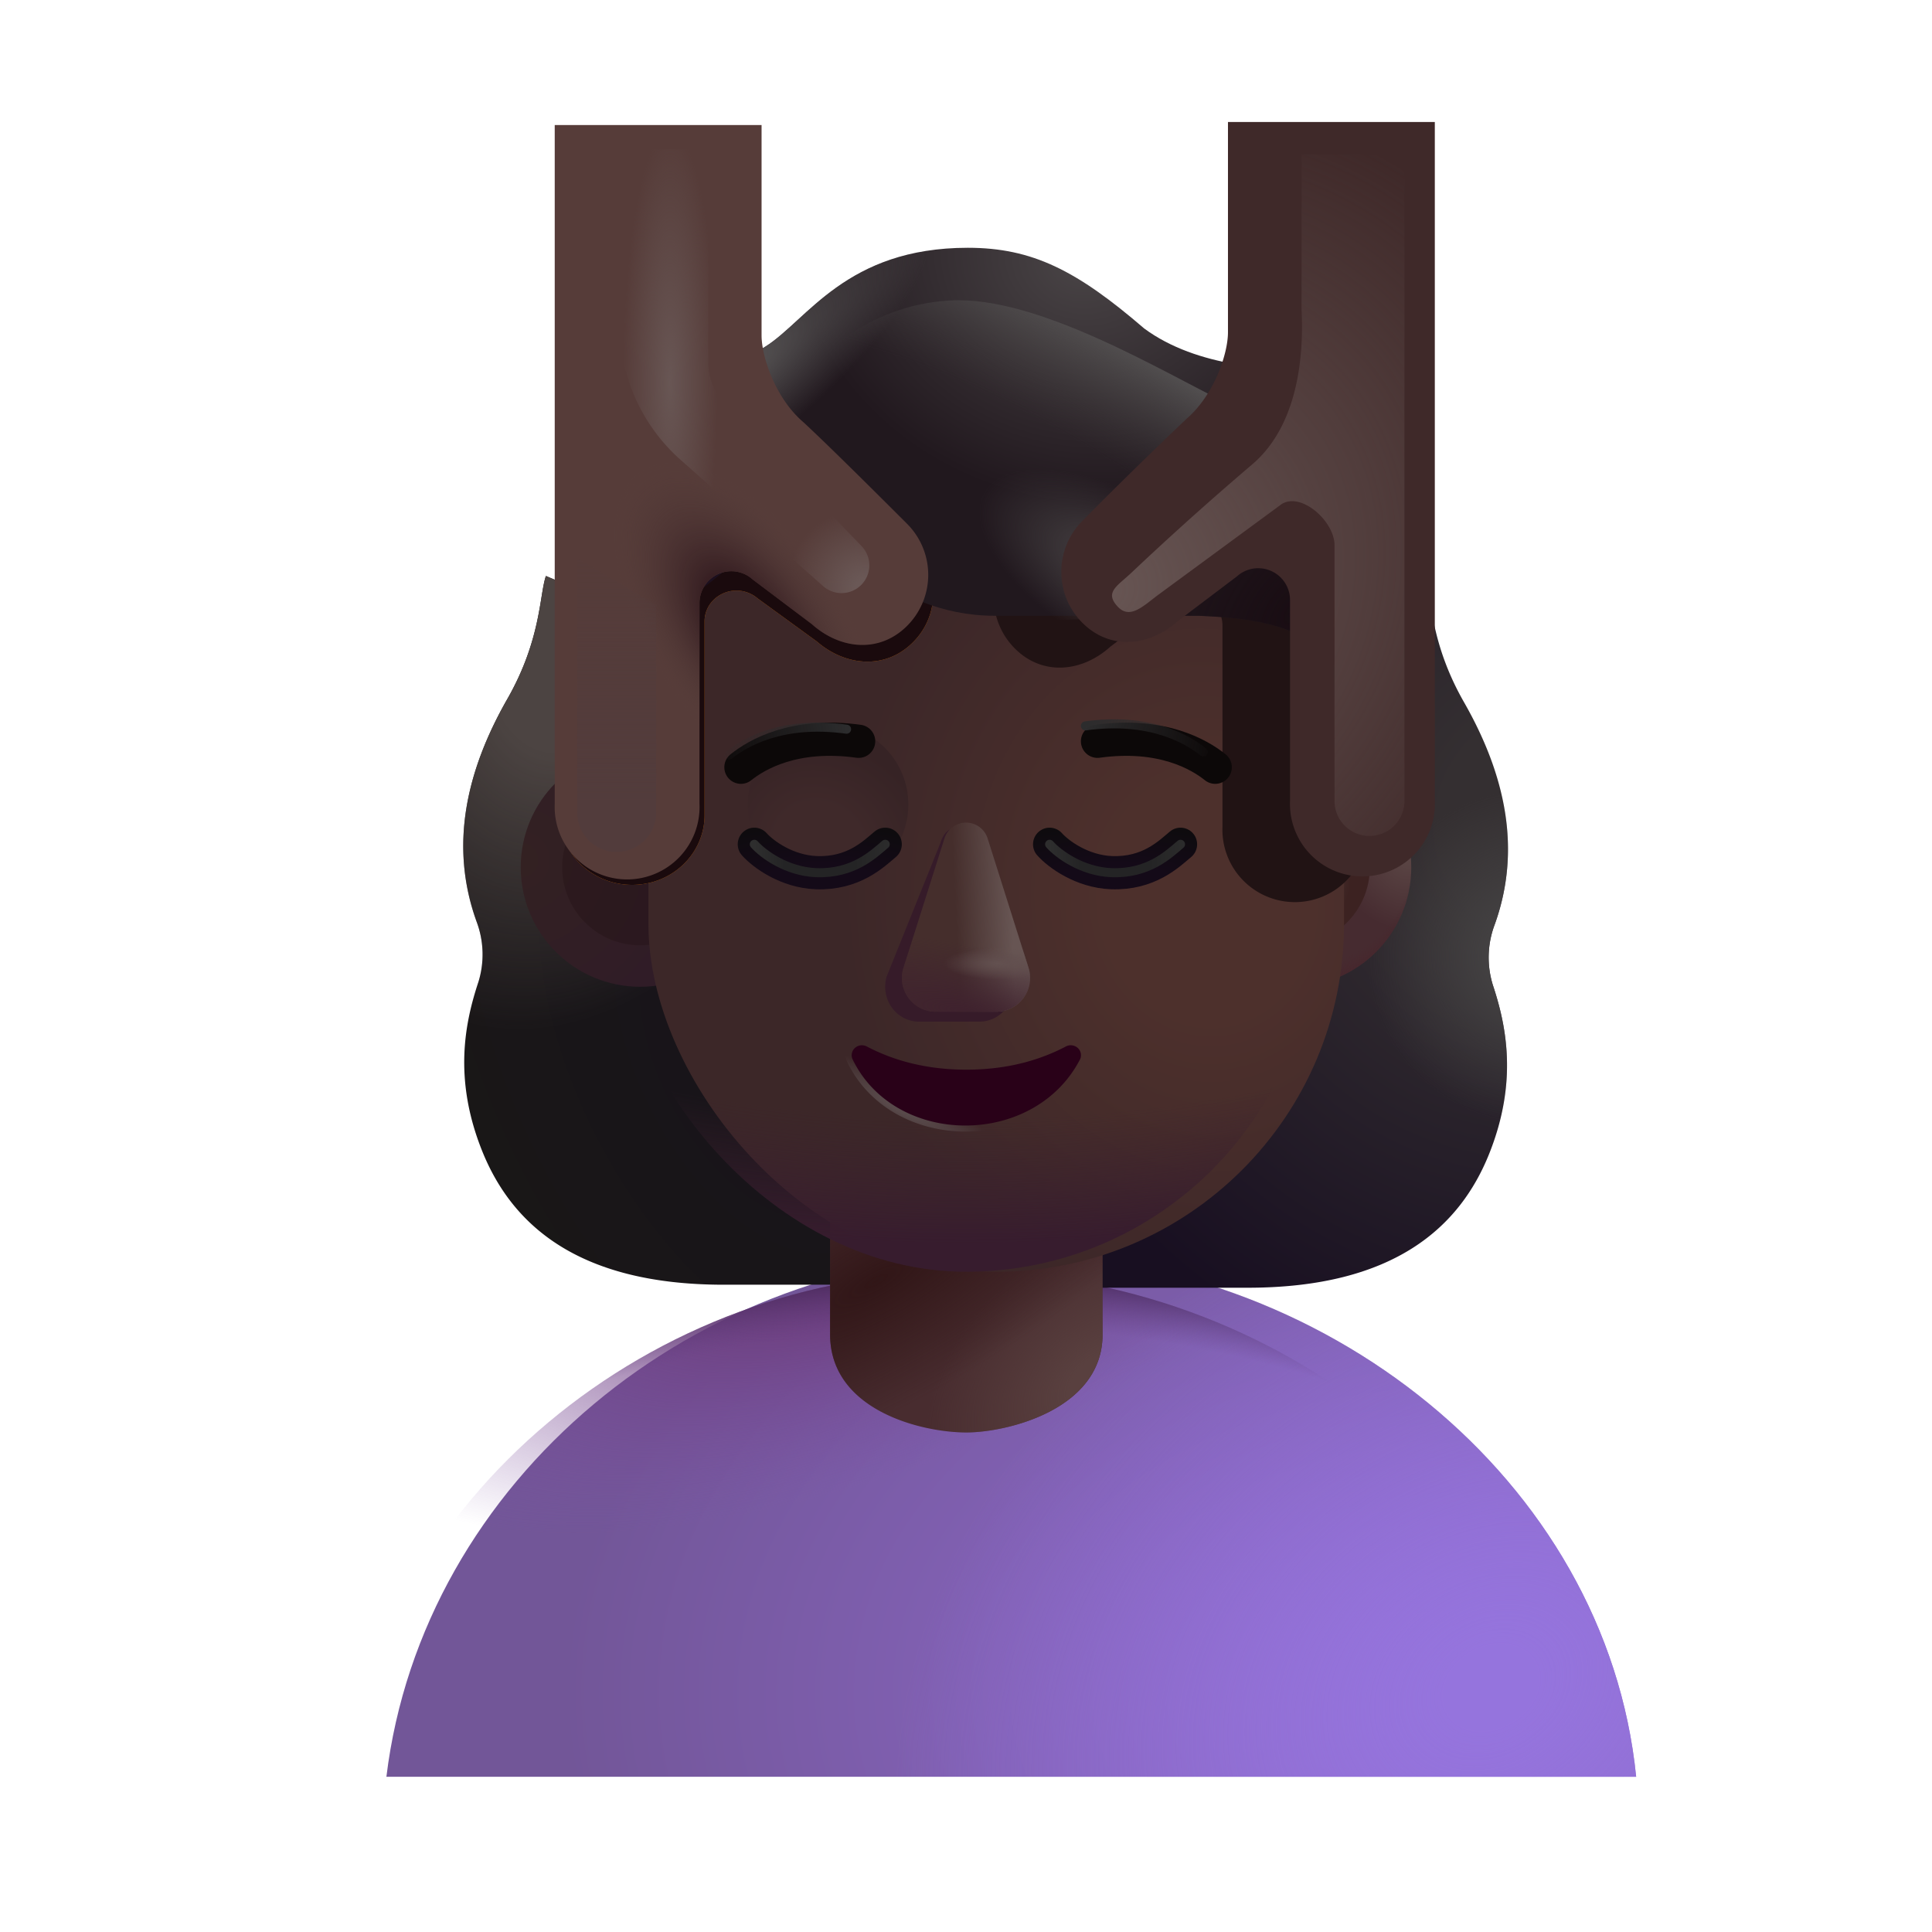 <svg xmlns="http://www.w3.org/2000/svg" fill="none" viewBox="0 0 32 32"><g filter="url(#svg-4e1fca5f-c70c-4322-be6c-ca864b725e1a-a)"><path fill="url(#svg-c6d6df7e-cc82-4866-911b-44b67c22beae-b)" d="M5.65 29.729h20.7c-.494-4.932-5.203-8.665-10.39-8.665-5.189 0-9.713 3.764-10.31 8.665"/><path fill="url(#svg-38b1355b-bab9-4ba2-b4f6-fc6e3a4d0a91-c)" d="M5.65 29.729h20.7c-.494-4.932-5.203-8.665-10.39-8.665-5.189 0-9.713 3.764-10.31 8.665"/></g><path fill="url(#svg-8780c82f-8626-4952-9de9-9e7ae906b2a8-d)" d="M5.65 29.729h20.7c-.494-4.932-5.203-8.665-10.39-8.665-5.189 0-9.713 3.764-10.31 8.665"/><path fill="url(#svg-4768eeea-4f98-4592-b56d-1ce6856af291-e)" d="M5.65 29.729h20.7c-.494-4.932-5.203-8.665-10.39-8.665-5.189 0-9.713 3.764-10.31 8.665"/><g filter="url(#svg-0593afc0-0ec2-4094-bc00-128aaf42d57b-f)"><path fill="url(#svg-75d7358d-8a30-45f5-9cd6-601c0ee6595c-g)" d="M23.846 11.876c-.56-.982-.53-1.722-.639-2.036l-6.664 2.824v8.915h3.72c2.443 0 3.523-1.02 4.003-2.22s.28-2.132.06-2.795a1.54 1.54 0 0 1 .03-.998c.452-1.252.176-2.49-.51-3.69"/><path fill="url(#svg-9d6e3f04-12e8-4cb1-b7f4-9aace816b086-h)" d="M23.846 11.876c-.56-.982-.53-1.722-.639-2.036l-6.664 2.824v8.915h3.72c2.443 0 3.523-1.02 4.003-2.22s.28-2.132.06-2.795a1.54 1.54 0 0 1 .03-.998c.452-1.252.176-2.49-.51-3.69"/></g><g filter="url(#svg-3b791591-cfc1-4a28-b96d-eb5baa6ec650-i)"><path fill="url(#svg-1f202b27-3473-43c9-897b-47e42f5330e2-j)" d="M8.154 11.876c.56-.982.53-1.722.638-2.036l6.665 2.824v8.915h-3.72c-2.443 0-3.523-1.02-4.003-2.22s-.28-2.132-.06-2.795a1.54 1.54 0 0 0-.03-.998c-.452-1.252-.176-2.49.51-3.69"/><path fill="url(#svg-c7d6ffc4-ced4-476f-b7da-d7a90129c3ac-k)" d="M8.154 11.876c.56-.982.53-1.722.638-2.036l6.665 2.824v8.915h-3.72c-2.443 0-3.523-1.02-4.003-2.22s-.28-2.132-.06-2.795a1.54 1.54 0 0 0-.03-.998c-.452-1.252-.176-2.49.51-3.69"/></g><circle cx="10.604" cy="14.365" r="1.979" fill="url(#svg-e754f07b-f5d4-45b8-a938-486a20ca366c-l)"/><g filter="url(#svg-9c190c34-40ca-4201-b572-643f196d1e43-m)" opacity=".5"><circle cx="10.604" cy="14.365" r="1.293" fill="#261417"/></g><circle cx="21.396" cy="14.365" r="1.979" fill="url(#svg-d0e44959-3824-4717-93f3-1861be4a18e3-n)"/><circle cx="21.396" cy="14.365" r="1.979" fill="url(#svg-3ddaee51-35a6-44d6-be3a-956787ab6e52-o)"/><g filter="url(#svg-45755680-66b9-413f-a583-99355317e4d6-p)"><circle cx="21.396" cy="14.365" r="1.293" fill="url(#svg-15279d1f-8557-4a85-b17b-9cb97ffa7aef-q)"/></g><g filter="url(#svg-7bc44e68-0bfb-45f2-b322-0188c1cbc15c-r)"><circle cx="13.524" cy="13.242" r="1.415" fill="url(#svg-97a8919c-5cdb-407f-a38e-0092bdb12f6a-s)"/></g><path fill="#482C2F" d="M13.75 20a2.256 2.256 0 0 1 4.512 0v2.102c0 1.246-1.588 1.624-2.256 1.624-.766 0-2.257-.378-2.257-1.624z"/><path fill="url(#svg-c881c198-3608-455c-b282-0c0ad830861f-t)" d="M13.75 20a2.256 2.256 0 0 1 4.512 0v2.102c0 1.246-1.588 1.624-2.256 1.624-.766 0-2.257-.378-2.257-1.624z"/><path fill="url(#svg-5cdfdd13-3376-41cf-b4a5-9b354745ea21-u)" d="M13.75 20a2.256 2.256 0 0 1 4.512 0v2.102c0 1.246-1.588 1.624-2.256 1.624-.766 0-2.257-.378-2.257-1.624z"/><g filter="url(#svg-989b09a9-1b51-4f1c-bc80-d5d27eceb926-v)"><rect width="11.521" height="15.258" x="10.24" y="5.806" fill="url(#svg-abfc4dab-3038-4a88-a22e-ec99a9df625f-w)" rx="5.76"/></g><rect width="11.521" height="15.258" x="10.24" y="5.806" fill="url(#svg-af1d1508-79d6-4255-a2f3-6eed2695eda5-x)" rx="5.76"/><g filter="url(#svg-0bd5443b-e7f9-4ba9-b6c8-3a40506b6f0a-y)"><path fill="url(#svg-dd9f092f-320f-4a2f-8c82-8b6410a6cd16-z)" d="m9.271 2.405 1.516 5.892 1.938-.904c0 .34.199-.381.656 0a78 78 0 0 1 1.727 1.632c.476.46.463 1.207-.027 1.653-.453.413-1.088.349-1.552-.053l-.98-.713a.54.54 0 0 0-.747.042.5.5 0 0 0-.132.337V13.5c0 .639-.537 1.156-1.2 1.156s-1.199-.518-1.199-1.156z"/><path fill="#1A0A0D" d="m9.271 2.405 1.516 5.892 1.938-.904c0 .34.199-.381.656 0a78 78 0 0 1 1.727 1.632c.476.46.463 1.207-.027 1.653-.453.413-1.088.349-1.552-.053l-.98-.713a.54.54 0 0 0-.747.042.5.5 0 0 0-.132.337V13.5c0 .639-.537 1.156-1.2 1.156s-1.199-.518-1.199-1.156z"/></g><g filter="url(#svg-d61af49d-0f4f-4e45-a52b-f0dc27eeb463-A)"><path fill="#211314" d="M22.646 8.25H19.22l-.684-1.812c0 .352.457.528 0 .923a79 79 0 0 0-1.727 1.691 1.195 1.195 0 0 0 .027 1.715c.453.428 1.09.362 1.554-.055l.978-.74a.527.527 0 0 1 .88.393v3.328a1.2 1.2 0 1 0 2.398 0z"/></g><g filter="url(#svg-4b08b1c2-45cc-4f1a-bb7a-f277cedf808f-B)"><path fill="url(#svg-a017c08c-82b1-469c-953e-c65038abf5e9-C)" d="M13.209 8.49c-.782 1.248-2.158 2.114-2.7 2.314V6.655c.265 0 1.576-.141 2.168-.514.694-.437 1.337-1.637 3.352-1.637 1.071 0 1.808.377 2.923 1.337.882.652 2.182.697 2.743.652v4.534c-.517-.373-1.428-.41-1.846-.428h-3.375c-1.744 0-2.934-1.39-3.265-2.11"/><path fill="url(#svg-26d1f931-d871-43e5-8ea6-6bfe27215b57-D)" d="M13.209 8.49c-.782 1.248-2.158 2.114-2.7 2.314V6.655c.265 0 1.576-.141 2.168-.514.694-.437 1.337-1.637 3.352-1.637 1.071 0 1.808.377 2.923 1.337.882.652 2.182.697 2.743.652v4.534c-.517-.373-1.428-.41-1.846-.428h-3.375c-1.744 0-2.934-1.39-3.265-2.11"/><path fill="url(#svg-e95b4d2b-356e-4ba7-8033-7b3a7e478cca-E)" d="M13.209 8.49c-.782 1.248-2.158 2.114-2.7 2.314V6.655c.265 0 1.576-.141 2.168-.514.694-.437 1.337-1.637 3.352-1.637 1.071 0 1.808.377 2.923 1.337.882.652 2.182.697 2.743.652v4.534c-.517-.373-1.428-.41-1.846-.428h-3.375c-1.744 0-2.934-1.39-3.265-2.11"/><path fill="url(#svg-1d38533a-67eb-479d-b84d-04fcb3332a0c-F)" d="M13.209 8.49c-.782 1.248-2.158 2.114-2.7 2.314V6.655c.265 0 1.576-.141 2.168-.514.694-.437 1.337-1.637 3.352-1.637 1.071 0 1.808.377 2.923 1.337.882.652 2.182.697 2.743.652v4.534c-.517-.373-1.428-.41-1.846-.428h-3.375c-1.744 0-2.934-1.39-3.265-2.11"/></g><g filter="url(#svg-59bf859f-d1af-476e-849a-db6dcfc7c7c4-G)"><path fill="url(#svg-a438c92d-ccc2-44d6-9862-f860bbe67446-H)" d="M13.135 6.281c-.313.207-.83.466-.95.438 1.038 3.687 4.893 3.74 6.59 3.437L20.4 8.594V6.719c-1.164-.57-3.218-1.828-4.671-1.742s-2.204 1.046-2.594 1.304"/><path fill="url(#svg-d2eb4c6e-2d55-4de5-9824-4c7fcc742e4d-I)" d="M13.135 6.281c-.313.207-.83.466-.95.438 1.038 3.687 4.893 3.74 6.59 3.437L20.4 8.594V6.719c-1.164-.57-3.218-1.828-4.671-1.742s-2.204 1.046-2.594 1.304"/></g><g filter="url(#svg-0d312e8d-9ef8-4632-b5bc-cf1025521e64-J)"><circle cx="13.715" cy="13.326" r="1.33" fill="url(#svg-7416efff-a6b5-45f2-b679-f8e02b9ba747-K)"/></g><g filter="url(#svg-029fc8d7-19ee-40bd-a23e-c40afacc918f-L)"><path stroke="#0C0808" stroke-linecap="round" stroke-width=".55" d="M12.072 12.508c.258-.207.883-.578 1.95-.43"/></g><g filter="url(#svg-1ac59ac9-0163-4525-ae7e-aa19069997d6-M)"><path stroke="url(#svg-e1f716e4-a6d3-4ee2-bf4a-8f529caa4c3a-N)" stroke-linecap="round" stroke-width=".15" d="M12.072 12.508c.258-.207.883-.578 1.95-.43"/></g><g filter="url(#svg-daffda73-7539-449f-b518-f98305199da5-O)"><path stroke="#0C0808" stroke-linecap="round" stroke-width=".55" d="M19.928 12.508c-.258-.207-.883-.578-1.95-.43"/></g><g filter="url(#svg-20f428f2-136b-4127-b19c-7b59600d0194-P)"><path stroke="url(#svg-40c14ce1-1023-4e52-89dd-bf8bfeb17872-Q)" stroke-linecap="round" stroke-width=".15" d="M19.928 12.453c-.258-.207-.883-.578-1.95-.43"/></g><path stroke="url(#svg-b1c08f29-c4ac-439c-879c-c49406424097-R)" stroke-linecap="round" stroke-width=".55" d="M12.494 13.984c.146.164.536.45 1.024.47.617.023.949-.306 1.144-.47"/><g filter="url(#svg-9b8229eb-0911-4a28-9673-5263e5e54d16-S)"><path stroke="url(#svg-b584d6e4-4ac5-4102-a0d8-27b4bff60db8-T)" stroke-linecap="round" stroke-width=".15" d="M12.494 13.984c.146.164.536.45 1.024.47.617.023.949-.306 1.144-.47"/></g><path stroke="url(#svg-4bd9d58e-2d0e-4c24-9635-6867e0c32275-U)" stroke-linecap="round" stroke-width=".55" d="M17.385 13.984c.146.164.536.45 1.023.47.617.023.95-.306 1.145-.47"/><g filter="url(#svg-0ee16503-5378-419d-b710-3e7ad108af9b-V)"><path stroke="url(#svg-a45e67c2-88d0-4d14-bb71-d11dcc499c7c-W)" stroke-linecap="round" stroke-width=".15" d="M17.385 13.984c.146.164.536.45 1.023.47.617.023.95-.306 1.145-.47"/></g><g filter="url(#svg-73847ca7-31c3-4e93-884c-af17edef6cca-X)"><path fill="#361B29" d="M15.872 13.71c-.163 0-.248.094-.297.255l-.887 2.205a.59.59 0 0 0 .112.554c.107.126.261.198.423.198h1a.56.56 0 0 0 .423-.198.59.59 0 0 0 .112-.554l-.677-2.205c-.05-.161-.045-.254-.209-.254"/></g><path fill="#452E2C" d="M16 13.625a.375.375 0 0 0-.357.262l-.678 2.14a.56.56 0 0 0 .535.73h1a.56.56 0 0 0 .535-.73l-.677-2.14a.375.375 0 0 0-.358-.262"/><path fill="url(#svg-ebabc80a-fe9b-40ae-9ea6-009e541230d0-Y)" d="M16 13.625a.375.375 0 0 0-.357.262l-.678 2.14a.56.56 0 0 0 .535.73h1a.56.56 0 0 0 .535-.73l-.677-2.14a.375.375 0 0 0-.358-.262"/><path fill="url(#svg-0a8cd73f-d211-450f-ab20-6b28557e832b-Z)" d="M16 13.625a.375.375 0 0 0-.357.262l-.678 2.14a.56.56 0 0 0 .535.73h1a.56.56 0 0 0 .535-.73l-.677-2.14a.375.375 0 0 0-.358-.262"/><path fill="url(#svg-2b70a6be-2778-4a9c-8cf6-1a3d246b7d28-aa)" d="M16 13.625a.375.375 0 0 0-.357.262l-.678 2.14a.56.56 0 0 0 .535.73h1a.56.56 0 0 0 .535-.73l-.677-2.14a.375.375 0 0 0-.358-.262"/><g filter="url(#svg-19b46311-922f-4505-b048-bd8a38f77963-ab)"><path stroke="url(#svg-3b375bf5-6ac2-4fa8-a92e-e59f8a3211ce-ac)" stroke-width=".2" d="M14.357 17.333c.344.18.879.384 1.649.384s1.304-.204 1.648-.384c.108-.057.243.013.25.135a.15.15 0 0 1-.014.076c-.76 1.472-3.066 1.457-3.769 0a.15.15 0 0 1-.014-.076c.008-.122.142-.192.25-.135Z"/></g><path fill="#290118" d="M14.357 17.333c.344.18.879.384 1.649.384s1.304-.204 1.648-.384c.108-.057.243.013.25.135a.15.15 0 0 1-.014.076c-.76 1.472-3.066 1.457-3.769 0a.15.15 0 0 1-.014-.076c.008-.122.142-.192.25-.135"/><g filter="url(#svg-499aadd6-602f-42ec-8892-60e634414e3d-ad)"><path fill="url(#svg-2ba4fabc-e4fd-4072-9e97-1cdba05206a6-ae)" d="m9.469 9.011 1.31.78v3.433a.656.656 0 0 1-1.31 0z"/></g><g filter="url(#svg-dd66ae85-9828-49d2-9e5b-18abbd2995c3-af)"><path fill="#563C39" d="M8.688 2.271h3.426v3.484c0 .352.227 1.035.684 1.43.376.347 1.095 1.06 1.727 1.692a1.195 1.195 0 0 1-.026 1.714c-.454.429-1.088.362-1.553-.054l-.98-.74a.527.527 0 0 0-.88.393v3.327a1.2 1.2 0 1 1-2.398 0z"/><path fill="url(#svg-8ef23c37-d2b4-4348-be0f-e06c2ba05bd9-ag)" d="M8.688 2.271h3.426v3.484c0 .352.227 1.035.684 1.43.376.347 1.095 1.06 1.727 1.692a1.195 1.195 0 0 1-.026 1.714c-.454.429-1.088.362-1.553-.054l-.98-.74a.527.527 0 0 0-.88.393v3.327a1.2 1.2 0 1 1-2.398 0z"/></g><g filter="url(#svg-90c1b6ed-7000-4d62-bafd-90a16f44750c-ah)"><path fill="#3F2929" d="M23.515 2.271h-3.426v3.484c0 .352-.227 1.035-.684 1.43a79 79 0 0 0-1.727 1.692 1.195 1.195 0 0 0 .026 1.714c.454.429 1.09.362 1.555-.054l.978-.74a.527.527 0 0 1 .88.393v3.327a1.2 1.2 0 1 0 2.398 0z"/></g><g filter="url(#svg-9ae1a64c-2aa9-4edd-bce2-57acc6ae40ee-ai)"><path fill="url(#svg-8411ddd2-e61f-4426-8412-e38066c072dc-aj)" d="M21.21 8.363 19.187 9.85c-.244.18-.47.42-.676.196-.22-.238-.007-.337.229-.56a52 52 0 0 1 1.99-1.785c.875-.734.85-2.109.828-2.57V2.554h1.704v10.713a.579.579 0 0 1-1.158 0V9.03c0-.402-.571-.906-.896-.667"/></g><g filter="url(#svg-4c22be2e-3ace-4b93-9cbe-c4cb5be42e25-ak)"><path fill="url(#svg-227373a5-3430-42f5-be7f-dfae59924b8d-al)" d="m9.558 9.243 1.311.78v3.433a.655.655 0 1 1-1.31 0z"/></g><g filter="url(#svg-6d453c93-9c46-4651-a212-396cca4dad7a-am)"><path fill="url(#svg-95b1fbd3-7451-4e00-b1ae-6da9a2878fc0-an)" d="M10.263 5.37V2.472h1.468v3.534a1 1 0 0 0 .28.694l2.263 2.349a.46.46 0 0 1-.636.663l-2.364-2.094a3 3 0 0 1-1.011-2.246"/><path fill="url(#svg-37801b17-cfbc-433f-833f-b66f2caeb6b4-ao)" d="M10.263 5.37V2.472h1.468v3.534a1 1 0 0 0 .28.694l2.263 2.349a.46.46 0 0 1-.636.663l-2.364-2.094a3 3 0 0 1-1.011-2.246"/></g><defs><radialGradient id="svg-c6d6df7e-cc82-4866-911b-44b67c22beae-b" cx="0" cy="0" r="1" gradientTransform="matrix(-18.031 0 0 -12.094 23.481 28.313)" gradientUnits="userSpaceOnUse"><stop stop-color="#936DD4"/><stop offset=".832" stop-color="#725698"/></radialGradient><radialGradient id="svg-38b1355b-bab9-4ba2-b4f6-fc6e3a4d0a91-c" cx="0" cy="0" r="1" gradientTransform="matrix(-4.166 -7.185 8.99 -5.213 23.982 28.248)" gradientUnits="userSpaceOnUse"><stop offset=".079" stop-color="#9574DD"/><stop offset="1" stop-color="#9574DD" stop-opacity="0"/></radialGradient><radialGradient id="svg-8780c82f-8626-4952-9de9-9e7ae906b2a8-d" cx="0" cy="0" r="1" gradientTransform="rotate(155.64 5.706 11.329)scale(10.898 4.512)" gradientUnits="userSpaceOnUse"><stop offset=".303" stop-color="#6A3874"/><stop offset="1" stop-color="#7C4FA2" stop-opacity="0"/></radialGradient><radialGradient id="svg-4768eeea-4f98-4592-b56d-1ce6856af291-e" cx="0" cy="0" r="1" gradientTransform="matrix(0 -9.592 15.239 0 16 30.313)" gradientUnits="userSpaceOnUse"><stop offset=".867" stop-color="#623E81" stop-opacity="0"/><stop offset=".977" stop-color="#402452"/></radialGradient><radialGradient id="svg-75d7358d-8a30-45f5-9cd6-601c0ee6595c-g" cx="0" cy="0" r="1" gradientTransform="matrix(-5.562 7.875 -7.632 -5.391 25.318 13.875)" gradientUnits="userSpaceOnUse"><stop offset=".198" stop-color="#342F31"/><stop offset="1" stop-color="#180F21"/></radialGradient><radialGradient id="svg-9d6e3f04-12e8-4cb1-b7f4-9aace816b086-h" cx="0" cy="0" r="1" gradientTransform="rotate(147.139 10.128 11.737)scale(2.751 2.781)" gradientUnits="userSpaceOnUse"><stop offset=".209" stop-color="#444243"/><stop offset="1" stop-color="#444243" stop-opacity="0"/></radialGradient><radialGradient id="svg-1f202b27-3473-43c9-897b-47e42f5330e2-j" cx="0" cy="0" r="1" gradientTransform="rotate(152.281 3.899 10.46)scale(4.871 9.069)" gradientUnits="userSpaceOnUse"><stop offset=".172" stop-color="#181419"/><stop offset="1" stop-color="#191717"/></radialGradient><radialGradient id="svg-c7d6ffc4-ced4-476f-b7da-d7a90129c3ac-k" cx="0" cy="0" r="1" gradientTransform="matrix(-1.82 6.359 -4.471 -1.28 9.243 10.893)" gradientUnits="userSpaceOnUse"><stop offset=".286" stop-color="#4C4442"/><stop offset="1" stop-color="#4C4442" stop-opacity="0"/></radialGradient><radialGradient id="svg-e754f07b-f5d4-45b8-a938-486a20ca366c-l" cx="0" cy="0" r="1" gradientTransform="rotate(46.621 -12.223 17.133)scale(2.881)" gradientUnits="userSpaceOnUse"><stop stop-color="#332122"/><stop offset="1" stop-color="#301C27"/></radialGradient><radialGradient id="svg-d0e44959-3824-4717-93f3-1861be4a18e3-n" cx="0" cy="0" r="1" gradientTransform="rotate(142.158 9.224 11.084)scale(1.197 1.261)" gradientUnits="userSpaceOnUse"><stop stop-color="#5B4645"/><stop offset="1" stop-color="#462B30"/></radialGradient><radialGradient id="svg-3ddaee51-35a6-44d6-be3a-956787ab6e52-o" cx="0" cy="0" r="1" gradientTransform="rotate(75.315 1.592 21.027)scale(2.342)" gradientUnits="userSpaceOnUse"><stop offset=".798" stop-color="#47232A" stop-opacity="0"/><stop offset="1" stop-color="#47232A"/></radialGradient><radialGradient id="svg-15279d1f-8557-4a85-b17b-9cb97ffa7aef-q" cx="0" cy="0" r="1" gradientTransform="matrix(.695 0 0 .82 21.666 14.584)" gradientUnits="userSpaceOnUse"><stop offset=".188" stop-color="#4C3938"/><stop offset="1" stop-color="#3C2221"/></radialGradient><radialGradient id="svg-97a8919c-5cdb-407f-a38e-0092bdb12f6a-s" cx="0" cy="0" r="1" gradientTransform="rotate(-62.753 18.114 -3.987)scale(2.027 2.24)" gradientUnits="userSpaceOnUse"><stop offset=".347" stop-color="#FFB129"/><stop offset=".902" stop-color="#F39423"/></radialGradient><radialGradient id="svg-c881c198-3608-455c-b282-0c0ad830861f-t" cx="0" cy="0" r="1" gradientTransform="rotate(142.016 5.189 14.596)scale(3.25 2.316)" gradientUnits="userSpaceOnUse"><stop offset=".186" stop-color="#59403F"/><stop offset="1" stop-color="#59403F" stop-opacity="0"/></radialGradient><radialGradient id="svg-5cdfdd13-3376-41cf-b4a5-9b354745ea21-u" cx="0" cy="0" r="1" gradientTransform="matrix(1 1.812 -5.894 3.252 14.513 21.219)" gradientUnits="userSpaceOnUse"><stop stop-color="#311617"/><stop offset="1" stop-color="#311617" stop-opacity="0"/></radialGradient><radialGradient id="svg-abfc4dab-3038-4a88-a22e-ec99a9df625f-w" cx="0" cy="0" r="1" gradientTransform="rotate(174.247 9.378 7.946)scale(6.066 7.041)" gradientUnits="userSpaceOnUse"><stop offset=".283" stop-color="#4D302C"/><stop offset="1" stop-color="#3C2728"/></radialGradient><radialGradient id="svg-af1d1508-79d6-4255-a2f3-6eed2695eda5-x" cx="0" cy="0" r="1" gradientTransform="matrix(0 10.089 -18.463 0 16 10.975)" gradientUnits="userSpaceOnUse"><stop offset=".748" stop-color="#3C212E" stop-opacity="0"/><stop offset=".953" stop-color="#371C2E"/></radialGradient><radialGradient id="svg-dd9f092f-320f-4a2f-8c82-8b6410a6cd16-z" cx="0" cy="0" r="1" gradientTransform="matrix(1.056 2.758 -1.516 .581 11.308 7.168)" gradientUnits="userSpaceOnUse"><stop stop-color="#9B4607"/><stop offset="1" stop-color="#D97513"/></radialGradient><radialGradient id="svg-a017c08c-82b1-469c-953e-c65038abf5e9-C" cx="0" cy="0" r="1" gradientTransform="matrix(-1.375 5.344 -6.414 -1.65 17.88 4.74)" gradientUnits="userSpaceOnUse"><stop stop-color="#494446"/><stop offset=".722" stop-color="#21181E"/></radialGradient><radialGradient id="svg-26d1f931-d871-43e5-8ea6-6bfe27215b57-D" cx="0" cy="0" r="1" gradientTransform="matrix(2.062 -1.688 2.894 3.537 10.818 10.188)" gradientUnits="userSpaceOnUse"><stop stop-color="#190A1E"/><stop offset="1" stop-color="#190A1E" stop-opacity="0"/></radialGradient><radialGradient id="svg-e95b4d2b-356e-4ba7-8033-7b3a7e478cca-E" cx="0" cy="0" r="1" gradientTransform="rotate(-144.811 12.391 1.866)scale(2.983 5.115)" gradientUnits="userSpaceOnUse"><stop stop-color="#190D13"/><stop offset="1" stop-color="#190D13" stop-opacity="0"/></radialGradient><radialGradient id="svg-1d38533a-67eb-479d-b84d-04fcb3332a0c-F" cx="0" cy="0" r="1" gradientTransform="matrix(3.188 -2.562 .761 .946 12.13 6.656)" gradientUnits="userSpaceOnUse"><stop stop-color="#595757"/><stop offset="1" stop-color="#595757" stop-opacity="0"/></radialGradient><radialGradient id="svg-a438c92d-ccc2-44d6-9862-f860bbe67446-H" cx="0" cy="0" r="1" gradientTransform="rotate(-58.443 17.078 -10.404)scale(4.658 13.54)" gradientUnits="userSpaceOnUse"><stop offset=".512" stop-color="#3E393A" stop-opacity="0"/><stop offset=".952" stop-color="#5A5858"/></radialGradient><radialGradient id="svg-d2eb4c6e-2d55-4de5-9824-4c7fcc742e4d-I" cx="0" cy="0" r="1" gradientTransform="matrix(-2.369 -1.375 .634 -1.092 18.662 9.522)" gradientUnits="userSpaceOnUse"><stop offset=".213" stop-color="#433E40"/><stop offset="1" stop-color="#433E40" stop-opacity="0"/></radialGradient><radialGradient id="svg-7416efff-a6b5-45f2-b679-f8e02b9ba747-K" cx="0" cy="0" r="1" gradientTransform="rotate(-62.753 18.25 -4.13)scale(1.905 2.106)" gradientUnits="userSpaceOnUse"><stop offset=".347" stop-color="#3F292A"/><stop offset=".902" stop-color="#362325"/></radialGradient><radialGradient id="svg-b1c08f29-c4ac-439c-879c-c49406424097-R" cx="0" cy="0" r="1" gradientTransform="matrix(0 -1.078 3.277 0 13.578 14.578)" gradientUnits="userSpaceOnUse"><stop offset=".251" stop-color="#140A18"/><stop offset="1" stop-color="#0C0B0B"/></radialGradient><radialGradient id="svg-4bd9d58e-2d0e-4c24-9635-6867e0c32275-U" cx="0" cy="0" r="1" gradientTransform="matrix(0 -1.078 3.277 0 18.469 14.578)" gradientUnits="userSpaceOnUse"><stop offset=".251" stop-color="#140A18"/><stop offset="1" stop-color="#0C0B0B"/></radialGradient><radialGradient id="svg-0a8cd73f-d211-450f-ab20-6b28557e832b-Z" cx="0" cy="0" r="1" gradientTransform="matrix(.195 -1.09 4.308 .769 16 16.758)" gradientUnits="userSpaceOnUse"><stop offset=".03" stop-color="#3F222E"/><stop offset="1" stop-color="#3F222E" stop-opacity="0"/></radialGradient><radialGradient id="svg-2b70a6be-2778-4a9c-8cf6-1a3d246b7d28-aa" cx="0" cy="0" r="1" gradientTransform="matrix(.906 0 0 .266 16.542 15.959)" gradientUnits="userSpaceOnUse"><stop stop-color="#635150"/><stop offset="1" stop-color="#635150" stop-opacity="0"/></radialGradient><radialGradient id="svg-3b375bf5-6ac2-4fa8-a92e-e59f8a3211ce-ac" cx="0" cy="0" r="1" gradientTransform="rotate(-62.526 22.567 -3.115)scale(.44 1.978)" gradientUnits="userSpaceOnUse"><stop offset=".156" stop-color="#58494A"/><stop offset="1" stop-color="#58494A" stop-opacity="0"/></radialGradient><radialGradient id="svg-8ef23c37-d2b4-4348-be0f-e06c2ba05bd9-ag" cx="0" cy="0" r="1" gradientTransform="matrix(-1.797 -2.672 1.325 -.891 11.9 10.67)" gradientUnits="userSpaceOnUse"><stop offset=".236" stop-color="#2D151B"/><stop offset="1" stop-color="#58403C" stop-opacity="0"/></radialGradient><radialGradient id="svg-8411ddd2-e61f-4426-8412-e38066c072dc-aj" cx="0" cy="0" r="1" gradientTransform="rotate(-46.935 20.482 -16.23)scale(8.598 7.452)" gradientUnits="userSpaceOnUse"><stop stop-color="#675553"/><stop offset="1" stop-color="#675553" stop-opacity="0"/></radialGradient><radialGradient id="svg-95b1fbd3-7451-4e00-b1ae-6da9a2878fc0-an" cx="0" cy="0" r="1" gradientTransform="matrix(0 -4.219 .781 0 11.1 6.347)" gradientUnits="userSpaceOnUse"><stop stop-color="#685654"/><stop offset="1" stop-color="#685654" stop-opacity="0"/></radialGradient><radialGradient id="svg-37801b17-cfbc-433f-833f-b66f2caeb6b4-ao" cx="0" cy="0" r="1" gradientTransform="matrix(-.959 -1.073 .907 -.81 14.402 9.826)" gradientUnits="userSpaceOnUse"><stop offset=".187" stop-color="#6A5856"/><stop offset="1" stop-color="#6A5856" stop-opacity="0"/></radialGradient><filter id="svg-4e1fca5f-c70c-4322-be6c-ca864b725e1a-a" width="21.451" height="8.965" x="5.649" y="20.764" color-interpolation-filters="sRGB" filterUnits="userSpaceOnUse"><feFlood flood-opacity="0" result="BackgroundImageFix"/><feBlend in="SourceGraphic" in2="BackgroundImageFix" result="shape"/><feColorMatrix in="SourceAlpha" result="hardAlpha" values="0 0 0 0 0 0 0 0 0 0 0 0 0 0 0 0 0 0 127 0"/><feOffset dy="-.3"/><feGaussianBlur stdDeviation=".3"/><feComposite in2="hardAlpha" k2="-1" k3="1" operator="arithmetic"/><feColorMatrix values="0 0 0 0 0.459 0 0 0 0 0.275 0 0 0 0 0.78 0 0 0 1 0"/><feBlend in2="shape" result="effect1_innerShadow_3987_24257"/><feColorMatrix in="SourceAlpha" result="hardAlpha" values="0 0 0 0 0 0 0 0 0 0 0 0 0 0 0 0 0 0 127 0"/><feOffset dx=".75"/><feGaussianBlur stdDeviation=".625"/><feComposite in2="hardAlpha" k2="-1" k3="1" operator="arithmetic"/><feColorMatrix values="0 0 0 0 0.455 0 0 0 0 0.376 0 0 0 0 0.6 0 0 0 1 0"/><feBlend in2="effect1_innerShadow_3987_24257" result="effect2_innerShadow_3987_24257"/></filter><filter id="svg-0593afc0-0ec2-4094-bc00-128aaf42d57b-f" width="8.434" height="11.989" x="16.543" y="9.59" color-interpolation-filters="sRGB" filterUnits="userSpaceOnUse"><feFlood flood-opacity="0" result="BackgroundImageFix"/><feBlend in="SourceGraphic" in2="BackgroundImageFix" result="shape"/><feColorMatrix in="SourceAlpha" result="hardAlpha" values="0 0 0 0 0 0 0 0 0 0 0 0 0 0 0 0 0 0 127 0"/><feOffset dx=".4" dy="-.25"/><feGaussianBlur stdDeviation=".4"/><feComposite in2="hardAlpha" k2="-1" k3="1" operator="arithmetic"/><feColorMatrix values="0 0 0 0 0.059 0 0 0 0 0.031 0 0 0 0 0.114 0 0 0 1 0"/><feBlend in2="shape" result="effect1_innerShadow_3987_24257"/></filter><filter id="svg-3b791591-cfc1-4a28-b96d-eb5baa6ec650-i" width="8.784" height="12.039" x="7.173" y="9.54" color-interpolation-filters="sRGB" filterUnits="userSpaceOnUse"><feFlood flood-opacity="0" result="BackgroundImageFix"/><feBlend in="SourceGraphic" in2="BackgroundImageFix" result="shape"/><feColorMatrix in="SourceAlpha" result="hardAlpha" values="0 0 0 0 0 0 0 0 0 0 0 0 0 0 0 0 0 0 127 0"/><feOffset dx=".5"/><feGaussianBlur stdDeviation=".5"/><feComposite in2="hardAlpha" k2="-1" k3="1" operator="arithmetic"/><feColorMatrix values="0 0 0 0 0.267 0 0 0 0 0.227 0 0 0 0 0.22 0 0 0 1 0"/><feBlend in2="shape" result="effect1_innerShadow_3987_24257"/><feColorMatrix in="SourceAlpha" result="hardAlpha" values="0 0 0 0 0 0 0 0 0 0 0 0 0 0 0 0 0 0 127 0"/><feOffset dx="-.25" dy="-.3"/><feGaussianBlur stdDeviation=".5"/><feComposite in2="hardAlpha" k2="-1" k3="1" operator="arithmetic"/><feColorMatrix values="0 0 0 0 0.047 0 0 0 0 0.016 0 0 0 0 0.067 0 0 0 1 0"/><feBlend in2="effect1_innerShadow_3987_24257" result="effect2_innerShadow_3987_24257"/></filter><filter id="svg-9c190c34-40ca-4201-b572-643f196d1e43-m" width="2.986" height="2.986" x="9.111" y="12.872" color-interpolation-filters="sRGB" filterUnits="userSpaceOnUse"><feFlood flood-opacity="0" result="BackgroundImageFix"/><feBlend in="SourceGraphic" in2="BackgroundImageFix" result="shape"/><feGaussianBlur result="effect1_foregroundBlur_3987_24257" stdDeviation=".1"/></filter><filter id="svg-45755680-66b9-413f-a583-99355317e4d6-p" width="2.986" height="2.986" x="19.904" y="12.872" color-interpolation-filters="sRGB" filterUnits="userSpaceOnUse"><feFlood flood-opacity="0" result="BackgroundImageFix"/><feBlend in="SourceGraphic" in2="BackgroundImageFix" result="shape"/><feGaussianBlur result="effect1_foregroundBlur_3987_24257" stdDeviation=".1"/></filter><filter id="svg-7bc44e68-0bfb-45f2-b322-0188c1cbc15c-r" width="3.829" height="3.829" x="11.609" y="11.327" color-interpolation-filters="sRGB" filterUnits="userSpaceOnUse"><feFlood flood-opacity="0" result="BackgroundImageFix"/><feBlend in="SourceGraphic" in2="BackgroundImageFix" result="shape"/><feGaussianBlur result="effect1_foregroundBlur_3987_24257" stdDeviation=".25"/></filter><filter id="svg-989b09a9-1b51-4f1c-bc80-d5d27eceb926-v" width="12.021" height="15.258" x="10.24" y="5.806" color-interpolation-filters="sRGB" filterUnits="userSpaceOnUse"><feFlood flood-opacity="0" result="BackgroundImageFix"/><feBlend in="SourceGraphic" in2="BackgroundImageFix" result="shape"/><feColorMatrix in="SourceAlpha" result="hardAlpha" values="0 0 0 0 0 0 0 0 0 0 0 0 0 0 0 0 0 0 127 0"/><feOffset dx=".5"/><feGaussianBlur stdDeviation=".375"/><feComposite in2="hardAlpha" k2="-1" k3="1" operator="arithmetic"/><feColorMatrix values="0 0 0 0 0.403 0 0 0 0 0.309 0 0 0 0 0.288 0 0 0 1 0"/><feBlend in2="shape" result="effect1_innerShadow_3987_24257"/></filter><filter id="svg-0bd5443b-e7f9-4ba9-b6c8-3a40506b6f0a-y" width="8.186" height="14.251" x="8.271" y="1.405" color-interpolation-filters="sRGB" filterUnits="userSpaceOnUse"><feFlood flood-opacity="0" result="BackgroundImageFix"/><feBlend in="SourceGraphic" in2="BackgroundImageFix" result="shape"/><feGaussianBlur result="effect1_foregroundBlur_3987_24257" stdDeviation=".5"/></filter><filter id="svg-d61af49d-0f4f-4e45-a52b-f0dc27eeb463-A" width="8.186" height="10.454" x="15.46" y="5.438" color-interpolation-filters="sRGB" filterUnits="userSpaceOnUse"><feFlood flood-opacity="0" result="BackgroundImageFix"/><feBlend in="SourceGraphic" in2="BackgroundImageFix" result="shape"/><feGaussianBlur result="effect1_foregroundBlur_3987_24257" stdDeviation=".5"/></filter><filter id="svg-4b08b1c2-45cc-4f1a-bb7a-f277cedf808f-B" width="11.186" height="6.923" x="10.508" y="4.104" color-interpolation-filters="sRGB" filterUnits="userSpaceOnUse"><feFlood flood-opacity="0" result="BackgroundImageFix"/><feBlend in="SourceGraphic" in2="BackgroundImageFix" result="shape"/><feColorMatrix in="SourceAlpha" result="hardAlpha" values="0 0 0 0 0 0 0 0 0 0 0 0 0 0 0 0 0 0 127 0"/><feOffset dy="-.4"/><feGaussianBlur stdDeviation=".3"/><feComposite in2="hardAlpha" k2="-1" k3="1" operator="arithmetic"/><feColorMatrix values="0 0 0 0 0.106 0 0 0 0 0.047 0 0 0 0 0.122 0 0 0 1 0"/><feBlend in2="shape" result="effect1_innerShadow_3987_24257"/></filter><filter id="svg-59bf859f-d1af-476e-849a-db6dcfc7c7c4-G" width="8.715" height="5.797" x="11.935" y="4.722" color-interpolation-filters="sRGB" filterUnits="userSpaceOnUse"><feFlood flood-opacity="0" result="BackgroundImageFix"/><feBlend in="SourceGraphic" in2="BackgroundImageFix" result="shape"/><feGaussianBlur result="effect1_foregroundBlur_3987_24257" stdDeviation=".125"/></filter><filter id="svg-0d312e8d-9ef8-4632-b5bc-cf1025521e64-J" width="3.66" height="3.66" x="11.885" y="11.496" color-interpolation-filters="sRGB" filterUnits="userSpaceOnUse"><feFlood flood-opacity="0" result="BackgroundImageFix"/><feBlend in="SourceGraphic" in2="BackgroundImageFix" result="shape"/><feGaussianBlur result="effect1_foregroundBlur_3987_24257" stdDeviation=".25"/></filter><filter id="svg-029fc8d7-19ee-40bd-a23e-c40afacc918f-L" width="2.699" height="1.214" x="11.797" y="11.769" color-interpolation-filters="sRGB" filterUnits="userSpaceOnUse"><feFlood flood-opacity="0" result="BackgroundImageFix"/><feBlend in="SourceGraphic" in2="BackgroundImageFix" result="shape"/><feColorMatrix in="SourceAlpha" result="hardAlpha" values="0 0 0 0 0 0 0 0 0 0 0 0 0 0 0 0 0 0 127 0"/><feOffset dx=".2" dy=".2"/><feGaussianBlur stdDeviation=".1"/><feComposite in2="hardAlpha" k2="-1" k3="1" operator="arithmetic"/><feColorMatrix values="0 0 0 0 0.043 0 0 0 0 0.024 0 0 0 0 0.055 0 0 0 1 0"/><feBlend in2="shape" result="effect1_innerShadow_3987_24257"/></filter><filter id="svg-1ac59ac9-0163-4525-ae7e-aa19069997d6-M" width="2.399" height=".914" x="11.847" y="11.819" color-interpolation-filters="sRGB" filterUnits="userSpaceOnUse"><feFlood flood-opacity="0" result="BackgroundImageFix"/><feBlend in="SourceGraphic" in2="BackgroundImageFix" result="shape"/><feGaussianBlur result="effect1_foregroundBlur_3987_24257" stdDeviation=".075"/></filter><filter id="svg-daffda73-7539-449f-b518-f98305199da5-O" width="2.699" height="1.214" x="17.703" y="11.769" color-interpolation-filters="sRGB" filterUnits="userSpaceOnUse"><feFlood flood-opacity="0" result="BackgroundImageFix"/><feBlend in="SourceGraphic" in2="BackgroundImageFix" result="shape"/><feColorMatrix in="SourceAlpha" result="hardAlpha" values="0 0 0 0 0 0 0 0 0 0 0 0 0 0 0 0 0 0 127 0"/><feOffset dx=".2" dy=".2"/><feGaussianBlur stdDeviation=".1"/><feComposite in2="hardAlpha" k2="-1" k3="1" operator="arithmetic"/><feColorMatrix values="0 0 0 0 0.043 0 0 0 0 0.024 0 0 0 0 0.055 0 0 0 1 0"/><feBlend in2="shape" result="effect1_innerShadow_3987_24257"/></filter><filter id="svg-20f428f2-136b-4127-b19c-7b59600d0194-P" width="2.399" height=".914" x="17.753" y="11.764" color-interpolation-filters="sRGB" filterUnits="userSpaceOnUse"><feFlood flood-opacity="0" result="BackgroundImageFix"/><feBlend in="SourceGraphic" in2="BackgroundImageFix" result="shape"/><feGaussianBlur result="effect1_foregroundBlur_3987_24257" stdDeviation=".075"/></filter><filter id="svg-9b8229eb-0911-4a28-9673-5263e5e54d16-S" width="2.618" height=".92" x="12.269" y="13.759" color-interpolation-filters="sRGB" filterUnits="userSpaceOnUse"><feFlood flood-opacity="0" result="BackgroundImageFix"/><feBlend in="SourceGraphic" in2="BackgroundImageFix" result="shape"/><feGaussianBlur result="effect1_foregroundBlur_3987_24257" stdDeviation=".075"/></filter><filter id="svg-0ee16503-5378-419d-b710-3e7ad108af9b-V" width="2.618" height=".92" x="17.16" y="13.759" color-interpolation-filters="sRGB" filterUnits="userSpaceOnUse"><feFlood flood-opacity="0" result="BackgroundImageFix"/><feBlend in="SourceGraphic" in2="BackgroundImageFix" result="shape"/><feGaussianBlur result="effect1_foregroundBlur_3987_24257" stdDeviation=".075"/></filter><filter id="svg-73847ca7-31c3-4e93-884c-af17edef6cca-X" width="3.122" height="4.211" x="14.162" y="13.211" color-interpolation-filters="sRGB" filterUnits="userSpaceOnUse"><feFlood flood-opacity="0" result="BackgroundImageFix"/><feBlend in="SourceGraphic" in2="BackgroundImageFix" result="shape"/><feGaussianBlur result="effect1_foregroundBlur_3987_24257" stdDeviation=".25"/></filter><filter id="svg-19b46311-922f-4505-b048-bd8a38f77963-ab" width="4.199" height="1.729" x="13.906" y="17.113" color-interpolation-filters="sRGB" filterUnits="userSpaceOnUse"><feFlood flood-opacity="0" result="BackgroundImageFix"/><feBlend in="SourceGraphic" in2="BackgroundImageFix" result="shape"/><feGaussianBlur result="effect1_foregroundBlur_3987_24257" stdDeviation=".05"/></filter><filter id="svg-499aadd6-602f-42ec-8892-60e634414e3d-ad" width="2.811" height="6.368" x="8.719" y="8.261" color-interpolation-filters="sRGB" filterUnits="userSpaceOnUse"><feFlood flood-opacity="0" result="BackgroundImageFix"/><feBlend in="SourceGraphic" in2="BackgroundImageFix" result="shape"/><feGaussianBlur result="effect1_foregroundBlur_3987_24257" stdDeviation=".375"/></filter><filter id="svg-dd66ae85-9828-49d2-9e5b-18abbd2995c3-af" width="6.686" height="12.645" x="8.688" y="2.071" color-interpolation-filters="sRGB" filterUnits="userSpaceOnUse"><feFlood flood-opacity="0" result="BackgroundImageFix"/><feBlend in="SourceGraphic" in2="BackgroundImageFix" result="shape"/><feColorMatrix in="SourceAlpha" result="hardAlpha" values="0 0 0 0 0 0 0 0 0 0 0 0 0 0 0 0 0 0 127 0"/><feOffset dx=".5" dy="-.2"/><feGaussianBlur stdDeviation=".625"/><feComposite in2="hardAlpha" k2="-1" k3="1" operator="arithmetic"/><feColorMatrix values="0 0 0 0 0.235 0 0 0 0 0.161 0 0 0 0 0.157 0 0 0 1 0"/><feBlend in2="shape" result="effect1_innerShadow_3987_24257"/></filter><filter id="svg-90c1b6ed-7000-4d62-bafd-90a16f44750c-ah" width="6.436" height="12.695" x="17.329" y="2.021" color-interpolation-filters="sRGB" filterUnits="userSpaceOnUse"><feFlood flood-opacity="0" result="BackgroundImageFix"/><feBlend in="SourceGraphic" in2="BackgroundImageFix" result="shape"/><feColorMatrix in="SourceAlpha" result="hardAlpha" values="0 0 0 0 0 0 0 0 0 0 0 0 0 0 0 0 0 0 127 0"/><feOffset dx=".25" dy="-.25"/><feGaussianBlur stdDeviation=".5"/><feComposite in2="hardAlpha" k2="-1" k3="1" operator="arithmetic"/><feColorMatrix values="0 0 0 0 0.216 0 0 0 0 0.137 0 0 0 0 0.133 0 0 0 1 0"/><feBlend in2="shape" result="effect1_innerShadow_3987_24257"/></filter><filter id="svg-9ae1a64c-2aa9-4edd-bce2-57acc6ae40ee-ai" width="5.843" height="12.292" x="17.92" y="2.054" color-interpolation-filters="sRGB" filterUnits="userSpaceOnUse"><feFlood flood-opacity="0" result="BackgroundImageFix"/><feBlend in="SourceGraphic" in2="BackgroundImageFix" result="shape"/><feGaussianBlur result="effect1_foregroundBlur_3987_24257" stdDeviation=".25"/></filter><filter id="svg-4c22be2e-3ace-4b93-9cbe-c4cb5be42e25-ak" width="2.811" height="6.368" x="8.808" y="8.493" color-interpolation-filters="sRGB" filterUnits="userSpaceOnUse"><feFlood flood-opacity="0" result="BackgroundImageFix"/><feBlend in="SourceGraphic" in2="BackgroundImageFix" result="shape"/><feGaussianBlur result="effect1_foregroundBlur_3987_24257" stdDeviation=".375"/></filter><filter id="svg-6d453c93-9c46-4651-a212-396cca4dad7a-am" width="5.14" height="8.355" x="9.763" y="1.971" color-interpolation-filters="sRGB" filterUnits="userSpaceOnUse"><feFlood flood-opacity="0" result="BackgroundImageFix"/><feBlend in="SourceGraphic" in2="BackgroundImageFix" result="shape"/><feGaussianBlur result="effect1_foregroundBlur_3987_24257" stdDeviation=".25"/></filter><linearGradient id="svg-e1f716e4-a6d3-4ee2-bf4a-8f529caa4c3a-N" x1="14.021" x2="11.81" y1="12.044" y2="12.508" gradientUnits="userSpaceOnUse"><stop stop-color="#2C2C2D"/><stop offset="1" stop-color="#2C2C2D" stop-opacity="0"/></linearGradient><linearGradient id="svg-40c14ce1-1023-4e52-89dd-bf8bfeb17872-Q" x1="17.979" x2="20.19" y1="11.989" y2="12.453" gradientUnits="userSpaceOnUse"><stop stop-color="#2C2C2D"/><stop offset="1" stop-color="#2C2C2D" stop-opacity="0"/></linearGradient><linearGradient id="svg-b584d6e4-4ac5-4102-a0d8-27b4bff60db8-T" x1="14.936" x2="12.494" y1="13.984" y2="13.984" gradientUnits="userSpaceOnUse"><stop offset=".045" stop-color="#2D2D2D"/><stop offset=".32" stop-color="#242425"/><stop offset=".794" stop-color="#242425"/><stop offset="1" stop-color="#2E2E2E"/></linearGradient><linearGradient id="svg-a45e67c2-88d0-4d14-bb71-d11dcc499c7c-W" x1="19.826" x2="17.385" y1="13.984" y2="13.984" gradientUnits="userSpaceOnUse"><stop offset=".045" stop-color="#2D2D2D"/><stop offset=".32" stop-color="#242425"/><stop offset=".794" stop-color="#242425"/><stop offset="1" stop-color="#2E2E2E"/></linearGradient><linearGradient id="svg-ebabc80a-fe9b-40ae-9ea6-009e541230d0-Y" x1="16.886" x2="15.849" y1="15.49" y2="15.54" gradientUnits="userSpaceOnUse"><stop offset=".106" stop-color="#675553"/><stop offset="1" stop-color="#675553" stop-opacity="0"/></linearGradient><linearGradient id="svg-2ba4fabc-e4fd-4072-9e97-1cdba05206a6-ae" x1="10.124" x2="10.124" y1="13.097" y2="8.266" gradientUnits="userSpaceOnUse"><stop stop-color="#FFCA3E"/><stop offset="1" stop-color="#FFCB3B" stop-opacity="0"/></linearGradient><linearGradient id="svg-227373a5-3430-42f5-be7f-dfae59924b8d-al" x1="10.214" x2="10.214" y1="13.329" y2="8.498" gradientUnits="userSpaceOnUse"><stop stop-color="#523C3C"/><stop offset="1" stop-color="#523C3C" stop-opacity="0"/></linearGradient></defs></svg>